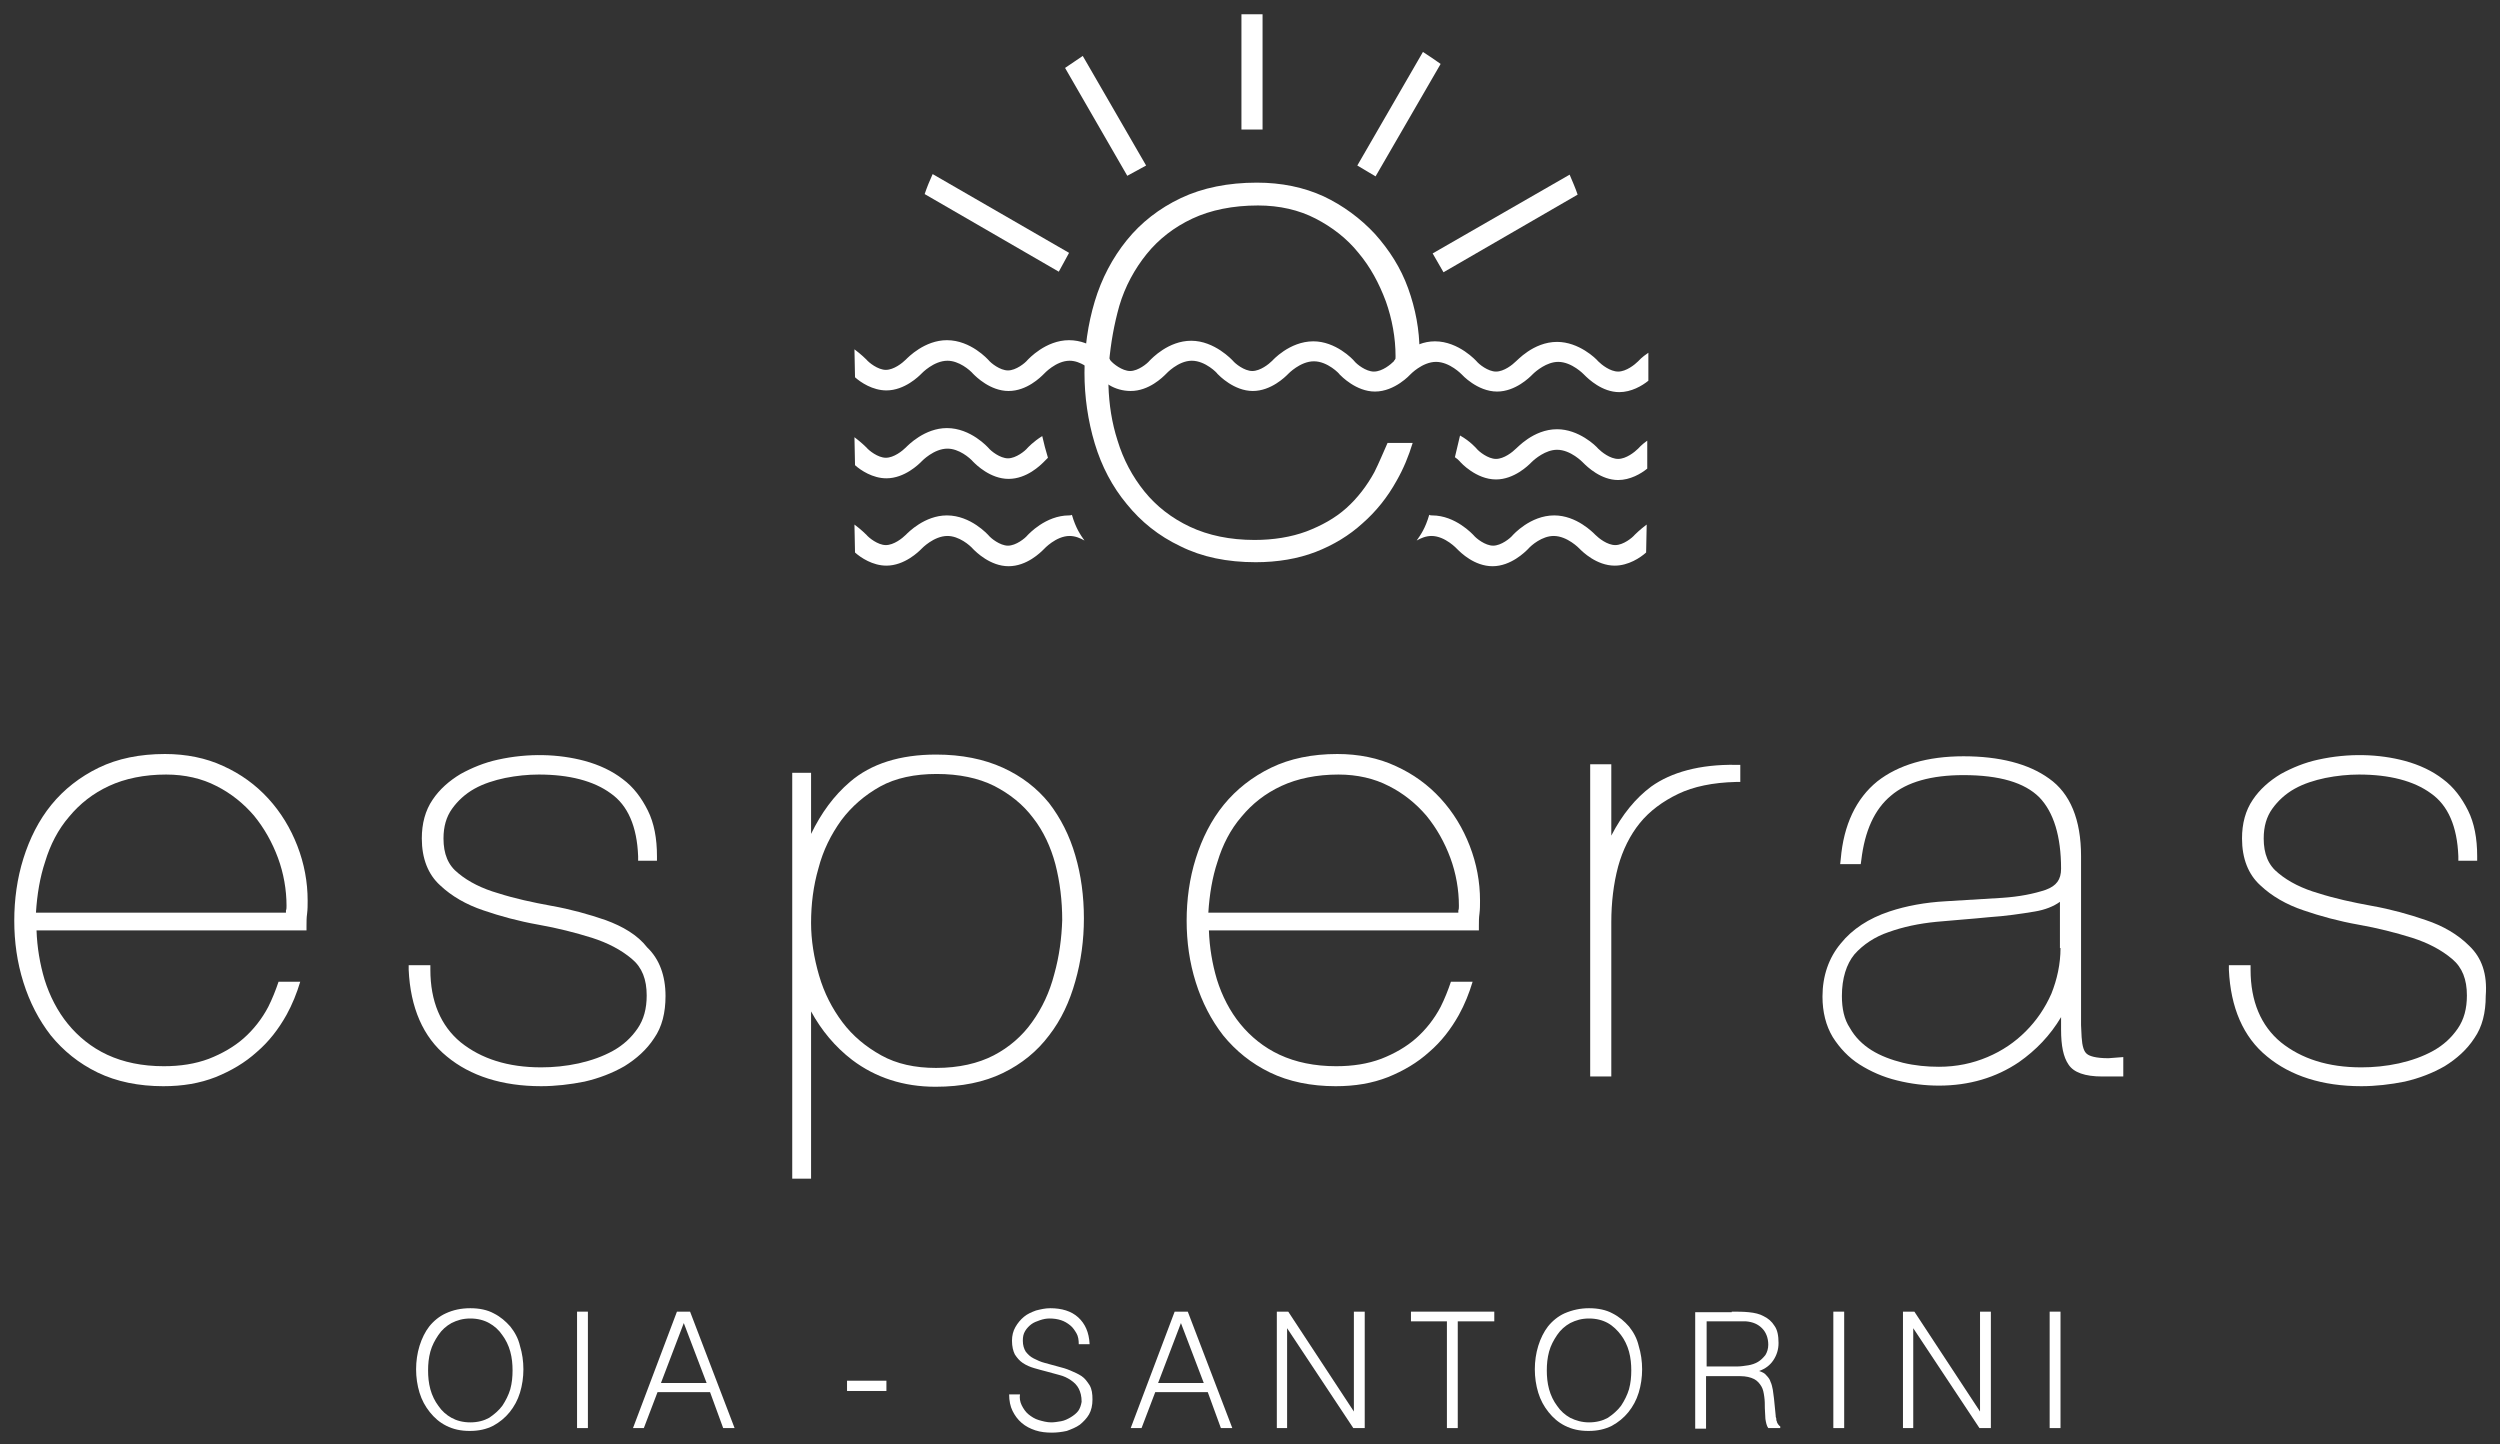 <?xml version="1.0" encoding="utf-8"?>
<!-- Generator: Adobe Illustrator 25.4.1, SVG Export Plug-In . SVG Version: 6.00 Build 0)  -->
<svg version="1.1" id="Layer_1" xmlns="http://www.w3.org/2000/svg" xmlns:xlink="http://www.w3.org/1999/xlink" x="0px" y="0px"
	 viewBox="0 0 438 253" style="enable-background:new 0 0 438 253;" xml:space="preserve">
<rect x="0" y="0" width="438" height="253" fill="#333333" stroke="none"/>
<style type="text/css">
	.st0{fill:#FFFFFF;}
</style>
<g>
	<g>
		<path class="st0" d="M82.4,229.2c1.6,0,3,0.3,4.1,0.9c1.2,0.6,2.1,1.4,2.9,2.3c0.8,1,1.4,2.1,1.7,3.4c0.4,1.3,0.6,2.7,0.6,4.1
			c0,1.4-0.2,2.8-0.6,4.1c-0.4,1.3-1,2.4-1.8,3.4c-0.8,1-1.8,1.8-2.9,2.4c-1.2,0.6-2.5,0.9-4.1,0.9c-1.6,0-2.9-0.3-4.1-0.9
			c-1.2-0.6-2.1-1.4-2.9-2.4c-0.8-1-1.4-2.1-1.8-3.4c-0.4-1.3-0.6-2.7-0.6-4.1c0-1.4,0.2-2.8,0.6-4.1c0.4-1.3,1-2.5,1.7-3.4
			c0.8-1,1.8-1.8,2.9-2.3C79.4,229.5,80.8,229.2,82.4,229.2z M82.4,249.2c1.3,0,2.4-0.3,3.3-0.8c0.9-0.6,1.7-1.3,2.3-2.1
			c0.6-0.9,1.1-1.9,1.4-2.9c0.3-1.1,0.4-2.2,0.4-3.3c0-1.1-0.1-2.2-0.4-3.3c-0.3-1.1-0.8-2.1-1.4-2.9c-0.6-0.9-1.4-1.6-2.3-2.1
			c-0.9-0.5-2-0.8-3.3-0.8c-1.3,0-2.3,0.3-3.3,0.8c-0.9,0.5-1.7,1.2-2.3,2.1c-0.6,0.9-1.1,1.8-1.4,2.9c-0.3,1.1-0.4,2.2-0.4,3.3
			c0,1.1,0.1,2.2,0.4,3.3c0.3,1.1,0.8,2.1,1.4,2.9c0.6,0.9,1.4,1.6,2.3,2.1C80,248.9,81.1,249.2,82.4,249.2z"/>
		<path class="st0" d="M103,229.8v20.4h-1.9v-20.4H103z"/>
		<path class="st0" d="M120.9,229.8l7.8,20.4h-2l-2.3-6.3h-9.2l-2.4,6.3h-1.9l7.7-20.4H120.9z M119.8,231.8l-4,10.5h8L119.8,231.8z"
			/>
		<path class="st0" d="M155.3,241.9v1.8h-6.9v-1.8H155.3z"/>
		<path class="st0" d="M179,246.2c0.3,0.6,0.7,1.2,1.2,1.6s1.1,0.8,1.8,1c0.7,0.2,1.4,0.4,2.2,0.4c0.5,0,1.1-0.1,1.7-0.2
			c0.6-0.1,1.2-0.4,1.7-0.7c0.5-0.3,1-0.7,1.3-1.1c0.3-0.4,0.5-1,0.6-1.6c0-1-0.2-1.7-0.5-2.3c-0.3-0.6-0.8-1.1-1.4-1.5
			c-0.6-0.4-1.2-0.7-2-0.9c-0.7-0.2-1.5-0.4-2.2-0.6c-0.8-0.2-1.5-0.4-2.2-0.6c-0.7-0.2-1.4-0.5-2-0.9c-0.6-0.4-1-0.9-1.4-1.5
			c-0.3-0.6-0.5-1.4-0.5-2.4c0-0.9,0.2-1.7,0.6-2.4c0.4-0.7,0.9-1.3,1.5-1.8c0.6-0.5,1.3-0.8,2.1-1.1c0.8-0.2,1.6-0.4,2.5-0.4
			c2,0,3.7,0.5,4.9,1.6c1.2,1.1,1.9,2.6,2,4.7h-1.9c0-0.7-0.1-1.4-0.4-1.9s-0.6-1-1.1-1.4c-0.5-0.4-1-0.7-1.6-0.9
			c-0.6-0.2-1.3-0.3-2-0.3c-0.6,0-1.1,0.1-1.7,0.3c-0.6,0.2-1.1,0.4-1.5,0.7c-0.4,0.3-0.8,0.7-1.1,1.2c-0.3,0.5-0.4,1-0.4,1.7
			c0,0.8,0.2,1.4,0.5,1.9c0.4,0.5,0.8,0.9,1.4,1.2c0.6,0.3,1.2,0.6,2,0.8c0.7,0.2,1.5,0.4,2.2,0.6c0.8,0.2,1.5,0.4,2.2,0.7
			c0.7,0.3,1.4,0.6,2,1c0.6,0.4,1,1,1.4,1.6c0.4,0.7,0.5,1.5,0.5,2.5c0,1-0.2,1.9-0.6,2.6c-0.4,0.7-1,1.3-1.6,1.8
			c-0.7,0.5-1.5,0.8-2.3,1.1c-0.9,0.2-1.8,0.3-2.6,0.3c-1,0-2-0.1-2.9-0.4c-0.9-0.3-1.7-0.7-2.4-1.3c-0.7-0.6-1.2-1.3-1.6-2.1
			c-0.4-0.8-0.6-1.8-0.6-2.9h1.9C178.6,244.9,178.7,245.6,179,246.2z"/>
		<path class="st0" d="M208.1,229.8l7.8,20.4h-2l-2.3-6.3h-9.2l-2.4,6.3h-1.9l7.7-20.4H208.1z M206.9,231.8l-4,10.5h8L206.9,231.8z"
			/>
		<path class="st0" d="M225.7,229.8l11.5,17.5v-17.5h1.9v20.4h-2l-11.6-17.5v17.5h-1.8v-20.4H225.7z"/>
		<path class="st0" d="M247.2,231.5v-1.7h14.6v1.7h-6.4v18.7h-1.9v-18.7H247.2z"/>
		<path class="st0" d="M278.4,229.2c1.6,0,3,0.3,4.1,0.9c1.2,0.6,2.1,1.4,2.9,2.3c0.8,1,1.4,2.1,1.7,3.4c0.4,1.3,0.6,2.7,0.6,4.1
			c0,1.4-0.2,2.8-0.6,4.1c-0.4,1.3-1,2.4-1.8,3.4c-0.8,1-1.8,1.8-2.9,2.4c-1.2,0.6-2.5,0.9-4.1,0.9c-1.6,0-2.9-0.3-4.1-0.9
			c-1.2-0.6-2.1-1.4-2.9-2.4c-0.8-1-1.4-2.1-1.8-3.4c-0.4-1.3-0.6-2.7-0.6-4.1c0-1.4,0.2-2.8,0.6-4.1c0.4-1.3,1-2.5,1.7-3.4
			c0.8-1,1.8-1.8,2.9-2.3C275.5,229.5,276.9,229.2,278.4,229.2z M278.4,249.2c1.3,0,2.4-0.3,3.3-0.8c0.9-0.6,1.7-1.3,2.3-2.1
			c0.6-0.9,1.1-1.9,1.4-2.9c0.3-1.1,0.4-2.2,0.4-3.3c0-1.1-0.1-2.2-0.4-3.3c-0.3-1.1-0.8-2.1-1.4-2.9s-1.4-1.6-2.3-2.1
			c-0.9-0.5-2-0.8-3.3-0.8c-1.3,0-2.3,0.3-3.3,0.8c-0.9,0.5-1.7,1.2-2.3,2.1s-1.1,1.8-1.4,2.9c-0.3,1.1-0.4,2.2-0.4,3.3
			c0,1.1,0.1,2.2,0.4,3.3c0.3,1.1,0.8,2.1,1.4,2.9c0.6,0.9,1.4,1.6,2.3,2.1C276.1,248.9,277.2,249.2,278.4,249.2z"/>
		<path class="st0" d="M303.4,229.8c1,0,2,0,3,0.1c1,0.1,1.9,0.3,2.6,0.7c0.8,0.4,1.4,0.9,1.9,1.7c0.5,0.7,0.7,1.7,0.7,3
			c0,1.1-0.3,2.1-0.9,3c-0.6,0.9-1.4,1.5-2.5,1.9c0.6,0.2,1,0.4,1.3,0.8c0.3,0.3,0.6,0.7,0.7,1.1c0.2,0.4,0.3,0.9,0.4,1.4
			s0.1,1,0.2,1.5l0.3,3c0,0.2,0,0.3,0.1,0.5c0,0.2,0,0.4,0.1,0.5c0,0.2,0.1,0.3,0.2,0.5c0.1,0.1,0.2,0.3,0.4,0.4v0.3h-2.1
			c-0.3-0.4-0.4-1-0.5-1.6c0-0.6-0.1-1.3-0.1-1.9c0-0.7,0-1.3-0.1-2c-0.1-0.7-0.2-1.3-0.5-1.8c-0.3-0.5-0.7-1-1.3-1.3
			c-0.6-0.3-1.4-0.5-2.4-0.5h-6v9.2h-1.9v-20.4H303.4z M306.3,239.2c0.6-0.1,1.2-0.3,1.7-0.6c0.5-0.3,0.9-0.7,1.3-1.2
			c0.3-0.5,0.5-1.1,0.5-1.8c0-1.2-0.4-2.2-1.1-2.9c-0.7-0.7-1.6-1.1-2.8-1.2c-0.4,0-0.8,0-1.2,0c-0.4,0-0.8,0-1.2,0h-4.5v7.9h5.5
			C305,239.4,305.6,239.3,306.3,239.2z"/>
		<path class="st0" d="M323.1,229.8v20.4h-1.9v-20.4H323.1z"/>
		<path class="st0" d="M335.4,229.8l11.5,17.5v-17.5h1.9v20.4h-2l-11.6-17.5v17.5h-1.8v-20.4H335.4z"/>
		<path class="st0" d="M361,229.8v20.4h-1.9v-20.4H361z"/>
	</g>
	<g>
		<g>
			<g>
				<g>
					<path class="st0" d="M255.9,81c0,0,2.7,3,6.2,3c3.2,0,5.7-2.5,6.1-2.9l0.1-0.1c0.6-0.6,2.5-2.2,4.5-2.2c2.4,0,4.5,2.2,4.5,2.2
						l0.1,0.1l0,0c0.7,0.7,3.1,3,6.1,3c2.1,0,4-1.1,5.1-2v-4.9c-1,0.7-1.6,1.4-1.6,1.4c-0.6,0.6-2.1,1.8-3.5,1.8
						c-1.4,0-2.9-1.2-3.5-1.8l0,0c-0.4-0.5-3.4-3.4-7.2-3.4c-4.2,0-7.1,3.4-7.2,3.4c-0.6,0.6-2.1,1.8-3.5,1.8c-1.4,0-3-1.3-3.4-1.8
						c0,0-1.1-1.3-2.9-2.3c-0.3,1.3-0.6,2.5-0.9,3.8C255.5,80.5,255.9,81,255.9,81z"/>
				</g>
				<g>
					<path class="st0" d="M180,78.5c-0.4,0.5-2,1.8-3.4,1.8c-1.4,0-3-1.3-3.4-1.8c-0.1-0.1-3.1-3.5-7.3-3.5c-3.9,0-6.8,3-7.2,3.4
						c-0.6,0.6-2.1,1.8-3.5,1.8c-1.4,0-3-1.3-3.4-1.8c-0.1-0.1-0.9-0.9-2.1-1.8l0.1,4.9c1,0.9,3.1,2.3,5.5,2.3
						c3.2,0,5.7-2.5,6.1-2.9l0.1-0.1c0,0,2.1-2.2,4.5-2.2c2,0,3.9,1.6,4.5,2.3c0.5,0.5,3,3,6.2,3c3.2,0,5.6-2.4,6.2-3l0,0
						c0,0,0.3-0.3,0.7-0.7c-0.4-1.3-0.7-2.5-1-3.8C181,77.4,180.1,78.4,180,78.5z"/>
				</g>
				<g>
					<path class="st0" d="M187.3,90.3c-4.1,0-7.1,3.3-7.3,3.5c-0.4,0.5-2,1.8-3.4,1.8c-1.4,0-3-1.3-3.4-1.8
						c-0.1-0.1-3.1-3.5-7.3-3.5c-3.9,0-6.8,3-7.2,3.4c-0.6,0.6-2.1,1.8-3.5,1.8c-1.4,0-3-1.3-3.4-1.8c-0.1-0.1-0.9-0.9-2.1-1.8
						l0.1,4.9c1,0.9,3.1,2.3,5.5,2.3c3.2,0,5.7-2.5,6.1-2.9l0.1-0.1c0,0,2.1-2.2,4.5-2.2c2,0,3.9,1.6,4.5,2.3c0.5,0.5,3,3,6.2,3
						c3.2,0,5.6-2.4,6.2-3l0,0c0,0,2.1-2.3,4.5-2.3c1,0,1.9,0.4,2.6,0.8c-0.7-1-1.5-2.1-2.2-4.5C187.6,90.3,187.4,90.3,187.3,90.3z"
						/>
				</g>
				<g>
					<path class="st0" d="M250.9,90.3c4.1,0,7.1,3.3,7.3,3.5c0.4,0.5,2,1.8,3.4,1.8c1.4,0,3-1.3,3.4-1.8c0.1-0.1,3.1-3.5,7.3-3.5
						c3.9,0,6.8,3,7.2,3.4c0.6,0.6,2.1,1.8,3.5,1.8c1.4,0,3-1.3,3.4-1.8c0.1-0.1,0.9-0.9,2.1-1.8l-0.1,4.9c-1,0.9-3.1,2.3-5.5,2.3
						c-3.2,0-5.7-2.5-6.1-2.9l-0.1-0.1c0,0-2.1-2.2-4.5-2.2c-2,0-3.9,1.6-4.5,2.3c-0.5,0.5-3,3-6.2,3c-3.2,0-5.6-2.4-6.2-3l0,0
						c0,0-2.1-2.3-4.5-2.3c-1,0-1.9,0.4-2.6,0.8c0.7-1,1.5-2.1,2.2-4.5C250.6,90.3,250.7,90.3,250.9,90.3z"/>
				</g>
			</g>
			<g>
				<g>
					<path class="st0" d="M252.9,47.7l23.5-13.6c-0.4-1.2-0.9-2.3-1.4-3.5l-24,13.8L252.9,47.7z"/>
				</g>
			</g>
			<g>
				<g>
					<path class="st0" d="M221.2,22.8V2.5c-0.6,0-1.2,0-1.8,0c-0.6,0-1.2,0-1.9,0v20.2H221.2z"/>
				</g>
			</g>
			<g>
				<g>
					<path class="st0" d="M187.3,44.3l-23.9-13.8c-0.5,1.1-1,2.3-1.4,3.5l23.5,13.6L187.3,44.3z"/>
				</g>
			</g>
			<g>
				<g>
					<path class="st0" d="M241,30.9l11.4-19.7c-1-0.7-2-1.4-3.1-2.1L237.8,29L241,30.9z"/>
				</g>
			</g>
			<g>
				<g>
					<path class="st0" d="M200.8,29L189.7,9.8c-1,0.7-2.1,1.4-3.1,2.1l10.9,18.9L200.8,29z"/>
				</g>
			</g>
			<g>
				<g>
					<path class="st0" d="M240.8,82.7c-1.3,2.4-3,4.6-4.9,6.3c-2,1.8-4.4,3.1-7,4.1c-2.7,1-5.8,1.5-9.1,1.5c-4.3,0-8.1-0.8-11.3-2.3
						c-3.2-1.5-5.9-3.6-8-6.2c-2.1-2.6-3.7-5.6-4.7-8.9c-1-3.1-1.5-6.3-1.6-9.7l0.1-3.9c0.3-3.5,0.9-6.8,1.8-10
						c1-3.4,2.7-6.5,4.8-9.1c2.1-2.6,4.8-4.7,8-6.2c3.2-1.5,7.1-2.3,11.5-2.3c3.8,0,7.2,0.8,10.1,2.3c2.9,1.5,5.5,3.5,7.5,6
						c2.1,2.5,3.6,5.3,4.8,8.5c1.1,3.1,1.7,6.4,1.7,9.6c0,0.3,0,0.6-0.1,0.9c0,0.1,0,0.2,0,0.4c0,0,4,1.3,4.1,0.6
						c0.1-0.9,0.2-1.8,0.2-2.7c0-3.8-0.7-7.5-2-11.1c-1.3-3.6-3.3-6.7-5.8-9.5c-2.5-2.7-5.6-5-9-6.6c-3.5-1.6-7.4-2.4-11.7-2.4
						c-5,0-9.5,0.9-13.3,2.7c-3.8,1.8-7,4.3-9.5,7.4c-2.5,3.1-4.4,6.7-5.6,10.7c-1.2,4-1.8,8.2-1.8,12.5c0,4.2,0.6,8.4,1.8,12.4
						c1.2,4,3.1,7.6,5.6,10.6c2.5,3.1,5.6,5.6,9.4,7.4c3.8,1.9,8.2,2.8,13.2,2.8c3.8,0,7.4-0.6,10.5-1.8c3.1-1.2,5.9-2.9,8.2-5
						c2.4-2.1,4.4-4.6,6-7.5c1.2-2.1,2.1-4.3,2.8-6.6h-4.4C242.3,79.4,241.6,81.1,240.8,82.7z"/>
				</g>
			</g>
		</g>
		<g>
			<g>
				<path class="st0" d="M47,176.4c-1.1,2.1-2.6,4-4.3,5.5c-1.7,1.5-3.8,2.7-6.1,3.6c-2.4,0.9-5,1.3-7.9,1.3c-3.8,0-7.1-0.7-9.9-2
					c-2.8-1.3-5.1-3.2-6.9-5.4c-1.8-2.2-3.2-4.9-4.1-7.8c-0.8-2.7-1.3-5.6-1.4-8.6h47.3v-0.8c0-0.7,0-1.4,0.1-2.1
					c0.1-0.8,0.1-1.5,0.1-2.3c0-3.3-0.6-6.5-1.8-9.6c-1.2-3.1-2.9-5.9-5.1-8.3c-2.2-2.4-4.8-4.3-7.9-5.7c-3-1.4-6.5-2.1-10.2-2.1
					c-4.4,0-8.3,0.8-11.6,2.4c-3.3,1.6-6.1,3.8-8.3,6.5c-2.2,2.7-3.8,5.9-4.9,9.4c-1.1,3.5-1.6,7.2-1.6,10.9c0,3.7,0.5,7.3,1.6,10.8
					c1.1,3.5,2.7,6.6,4.8,9.3c2.2,2.7,4.9,4.9,8.2,6.5c3.3,1.6,7.2,2.4,11.5,2.4c3.4,0,6.4-0.5,9.2-1.6c2.7-1.1,5.1-2.5,7.2-4.4
					c2.1-1.8,3.8-4,5.2-6.5c1-1.8,1.8-3.8,2.4-5.8h-3.8C48.3,173.5,47.7,175,47,176.4z M7.9,151c0.9-3,2.3-5.7,4.2-7.9
					c1.9-2.3,4.2-4.1,7-5.4c2.8-1.3,6.2-2,10-2c3.3,0,6.3,0.7,8.8,2c2.6,1.3,4.8,3.1,6.6,5.2c1.8,2.2,3.2,4.7,4.2,7.4
					c1,2.7,1.5,5.6,1.5,8.4c0,0.3,0,0.6-0.1,0.8c0,0.1,0,0.2,0,0.4H6.3C6.5,156.7,7,153.7,7.9,151z"/>
			</g>
			<g>
				<path class="st0" d="M252.4,176.4c-1.1,2.1-2.6,4-4.3,5.5c-1.7,1.5-3.8,2.7-6.1,3.6c-2.4,0.9-5,1.3-7.9,1.3
					c-3.8,0-7.1-0.7-9.9-2c-2.8-1.3-5.1-3.2-6.9-5.4c-1.8-2.2-3.2-4.9-4.1-7.8c-0.8-2.7-1.3-5.6-1.4-8.6h47.3v-0.8
					c0-0.7,0-1.4,0.1-2.1c0.1-0.8,0.1-1.5,0.1-2.3c0-3.3-0.6-6.5-1.8-9.6c-1.2-3.1-2.9-5.9-5.1-8.3c-2.2-2.4-4.8-4.3-7.9-5.7
					c-3-1.4-6.5-2.1-10.2-2.1c-4.4,0-8.3,0.8-11.6,2.4c-3.3,1.6-6.1,3.8-8.3,6.5c-2.2,2.7-3.8,5.9-4.9,9.4
					c-1.1,3.5-1.6,7.2-1.6,10.9c0,3.7,0.5,7.3,1.6,10.8c1.1,3.5,2.7,6.6,4.8,9.3c2.2,2.7,4.9,4.9,8.2,6.5c3.3,1.6,7.2,2.4,11.5,2.4
					c3.4,0,6.4-0.5,9.2-1.6c2.7-1.1,5.1-2.5,7.2-4.4c2.1-1.8,3.8-4,5.2-6.5c1-1.8,1.8-3.8,2.4-5.8h-3.8
					C253.7,173.5,253.1,175,252.4,176.4z M213.3,151c0.9-3,2.3-5.7,4.2-7.9c1.9-2.3,4.2-4.1,7-5.4c2.8-1.3,6.2-2,10-2
					c3.3,0,6.3,0.7,8.8,2c2.6,1.3,4.8,3.1,6.6,5.2c1.8,2.2,3.2,4.7,4.2,7.4c1,2.7,1.5,5.6,1.5,8.4c0,0.3,0,0.6-0.1,0.8
					c0,0.1,0,0.2,0,0.4h-43.8C211.9,156.7,212.4,153.7,213.3,151z"/>
			</g>
			<g>
				<path class="st0" d="M106.1,161.2c-2.9-1-6.1-1.9-9.5-2.5c-3.3-0.6-6.5-1.3-9.3-2.2c-2.8-0.8-5.2-2-7-3.5
					c-1.8-1.4-2.6-3.4-2.6-6.1c0-2.1,0.5-3.8,1.5-5.2c1-1.4,2.3-2.6,3.9-3.5c1.6-0.9,3.5-1.5,5.4-1.9c2-0.4,4-0.6,5.9-0.6
					c5.3,0,9.6,1.1,12.6,3.3c3,2.1,4.6,5.8,4.8,11l0,0.8h3.3v-0.8c0-3.1-0.5-5.8-1.6-8c-1.1-2.2-2.5-4.1-4.4-5.5
					c-1.8-1.4-4.1-2.5-6.7-3.2c-4.5-1.2-9.8-1.4-15.2-0.2c-2.3,0.5-4.5,1.4-6.5,2.5c-2,1.2-3.7,2.7-4.9,4.5
					c-1.3,1.9-1.9,4.2-1.9,6.8c0,3.5,1.1,6.3,3.2,8.2c2,1.9,4.6,3.4,7.6,4.4c2.9,1,6.2,1.9,9.6,2.5c3.4,0.6,6.5,1.4,9.4,2.3
					c2.8,0.9,5.1,2.1,7,3.7c1.8,1.5,2.6,3.6,2.6,6.4c0,2.3-0.5,4.2-1.6,5.8c-1.1,1.6-2.5,2.9-4.3,3.9c-1.8,1-3.8,1.7-6,2.2
					c-2.3,0.5-4.5,0.7-6.6,0.7c-5.8,0-10.5-1.5-14.1-4.4c-3.5-2.9-5.3-7.2-5.3-12.7v-0.8h-3.8l0,0.8c0.3,6.6,2.5,11.8,6.7,15.2
					c4.1,3.4,9.7,5.2,16.5,5.2c2.5,0,5.1-0.3,7.6-0.8c2.6-0.6,4.9-1.5,7-2.7c2.1-1.3,3.9-2.9,5.2-4.9c1.4-2,2-4.5,2-7.4
					c0-3.6-1.1-6.5-3.2-8.5C111.7,163.8,109.1,162.3,106.1,161.2z"/>
			</g>
			<g>
				<path class="st0" d="M183.8,140.7c-2.1-2.6-4.8-4.7-8.1-6.2c-3.3-1.5-7.2-2.3-11.7-2.3c-6.3,0-11.4,1.6-15.1,4.8
					c-2.8,2.4-5,5.4-6.8,9.1v-10.7h-3.3v71.1h3.3v-29.3c1.8,3.3,4.2,6.2,7.2,8.5c4.1,3.1,9,4.7,14.6,4.7c4.6,0,8.5-0.8,11.8-2.4
					c3.3-1.6,6-3.8,8.1-6.6c2.1-2.7,3.6-5.9,4.6-9.5c1-3.5,1.5-7.2,1.5-11c0-3.9-0.5-7.6-1.5-11
					C187.4,146.4,185.8,143.3,183.8,140.7z M184.7,170.7c-0.8,3.1-2.1,5.9-3.9,8.4c-1.7,2.4-4,4.4-6.7,5.8
					c-2.7,1.4-6.1,2.2-10.1,2.2c-3.7,0-6.9-0.7-9.6-2.2c-2.7-1.5-5-3.4-6.8-5.8c-1.8-2.4-3.2-5.1-4.1-8.2c-0.9-3.1-1.4-6.2-1.4-9.2
					c0-3.3,0.4-6.5,1.3-9.6c0.8-3.1,2.2-5.9,4-8.4c1.8-2.4,4.1-4.4,6.8-5.9c2.7-1.5,6.1-2.2,9.9-2.2c3.9,0,7.3,0.7,10.1,2.1
					c2.7,1.4,5,3.2,6.8,5.6c1.8,2.3,3.1,5.1,3.9,8.1c0.8,3.1,1.2,6.4,1.2,9.8C186,164.3,185.6,167.5,184.7,170.7z"/>
			</g>
			<g>
				<path class="st0" d="M289.3,137.8c-2.7,2-5.1,4.9-7,8.6v-12.5h-3.7v54.7h3.7v-27c0-3.5,0.4-6.8,1.2-9.8c0.8-2.9,2.1-5.5,3.8-7.6
					c1.7-2.1,4-3.8,6.7-5.1c2.7-1.3,6.1-2,10.1-2.1l0.8,0v-3h-0.8C297.8,133.9,292.8,135.3,289.3,137.8z"/>
			</g>
			<g>
				<path class="st0" d="M365.7,184.7c-0.6-0.4-0.9-1.4-1-3l-0.1-2.1V150c0-6.4-1.9-11-5.6-13.6c-3.6-2.6-8.7-3.9-15-3.9
					c-6.3,0-11.4,1.5-15.1,4.4c-3.7,3-5.9,7.6-6.4,13.6l-0.1,0.9h3.6l0.1-0.7c0.6-5.1,2.3-8.9,5.2-11.3c2.8-2.4,7.1-3.6,12.7-3.6
					c6.3,0,10.7,1.3,13.3,3.9c2.5,2.6,3.8,6.8,3.8,12.5c0,1.9-0.8,3-2.7,3.7c-2.1,0.7-4.6,1.2-7.6,1.4c-3.1,0.2-6.5,0.4-9.9,0.6
					c-3.6,0.2-6.9,0.8-9.9,1.8c-3.6,1.2-6.5,3.1-8.5,5.6c-2.1,2.5-3.2,5.7-3.2,9.3c0,2.7,0.6,5.1,1.8,7.1c1.2,1.9,2.8,3.6,4.7,4.8
					c1.9,1.2,4.1,2.2,6.6,2.8c2.4,0.6,4.9,0.9,7.3,0.9c5.3,0,10-1.4,14-4.1c3-2.1,5.5-4.7,7.4-7.9v2.2c0,2.8,0.4,4.8,1.3,6.1
					c0.9,1.4,2.9,2.1,5.9,2.1h3.7v-3.4l-2.6,0.2C367.1,185.4,366.1,185,365.7,184.7z M361,166.1c0,2.8-0.6,5.5-1.6,8
					c-1.1,2.5-2.6,4.7-4.5,6.6c-1.9,1.9-4.1,3.4-6.7,4.5c-2.6,1.1-5.4,1.7-8.5,1.7c-2.1,0-4.2-0.2-6.3-0.7c-2-0.5-3.9-1.2-5.5-2.2
					c-1.6-1-2.9-2.3-3.8-3.9c-1-1.5-1.4-3.4-1.4-5.6c0-3.1,0.8-5.6,2.2-7.3c1.5-1.7,3.6-3.1,6-3.9c2.5-0.9,5.3-1.5,8.4-1.8
					c3.1-0.3,6.2-0.5,9.1-0.8c3-0.2,5.7-0.6,8.1-1c1.8-0.3,3.3-0.9,4.4-1.7V166.1z"/>
			</g>
			<g>
				<path class="st0" d="M432.6,165.7c-2-2-4.6-3.5-7.6-4.5c-2.9-1-6.1-1.9-9.5-2.5c-3.3-0.6-6.5-1.3-9.3-2.2c-2.8-0.8-5.2-2-7-3.5
					c-1.8-1.4-2.6-3.4-2.6-6.1c0-2.1,0.5-3.8,1.5-5.2c1-1.4,2.3-2.6,3.9-3.5c1.6-0.9,3.5-1.5,5.4-1.9c2-0.4,4-0.6,5.9-0.6
					c5.3,0,9.6,1.1,12.6,3.3c3,2.1,4.6,5.8,4.8,11l0,0.8h3.3v-0.8c0-3.1-0.5-5.8-1.6-8c-1.1-2.2-2.5-4.1-4.4-5.5
					c-1.8-1.4-4.1-2.5-6.7-3.2c-4.5-1.2-9.8-1.4-15.2-0.2c-2.3,0.5-4.5,1.4-6.5,2.5c-2,1.2-3.7,2.7-4.9,4.5
					c-1.3,1.9-1.9,4.2-1.9,6.8c0,3.5,1.1,6.3,3.2,8.2c2,1.9,4.6,3.4,7.6,4.4c2.9,1,6.2,1.9,9.6,2.5c3.4,0.6,6.5,1.4,9.4,2.3
					c2.8,0.9,5.1,2.1,7,3.7c1.8,1.5,2.6,3.6,2.6,6.4c0,2.3-0.5,4.2-1.6,5.8c-1.1,1.6-2.5,2.9-4.3,3.9c-1.8,1-3.8,1.7-6,2.2
					c-2.3,0.5-4.5,0.7-6.6,0.7c-5.8,0-10.5-1.5-14.1-4.4c-3.5-2.9-5.3-7.2-5.3-12.7v-0.8h-3.8l0,0.8c0.3,6.6,2.5,11.8,6.7,15.2
					c4.1,3.4,9.7,5.2,16.5,5.2c2.5,0,5.1-0.3,7.6-0.8c2.6-0.6,4.9-1.5,7-2.7c2.1-1.3,3.9-2.9,5.2-4.9c1.4-2,2-4.5,2-7.4
					C435.8,170.6,434.8,167.8,432.6,165.7z"/>
			</g>
		</g>
	</g>
	<g>
		<path class="st0" d="M287,63.3c-0.6,0.6-2.1,1.8-3.5,1.8c-1.4,0-2.9-1.2-3.5-1.8l0,0c-0.4-0.5-3.4-3.4-7.2-3.4
			c-4.2,0-7.1,3.4-7.2,3.4c-0.6,0.6-2.1,1.8-3.5,1.8c-1.4,0-3-1.3-3.4-1.8c0,0-3.1-3.5-7.3-3.5c-1,0-1.9,0.2-2.7,0.5
			c-2.2,0.7-3.7,2.2-4.3,2.7c-0.2,0.2-0.2,0.3-0.2,0.3c-0.5,0.5-2,1.8-3.5,1.8c-1.4,0-3-1.3-3.4-1.8c-0.3-0.4-3.3-3.5-7.2-3.5
			c-4.2,0-7.2,3.4-7.2,3.4c-0.6,0.6-2.1,1.8-3.5,1.8c-1.4,0-3-1.3-3.4-1.8c-0.1-0.1-3.2-3.5-7.3-3.5c-4,0-6.9,3.1-7.3,3.5l0,0
			c-0.4,0.5-2,1.8-3.4,1.8c-1.4,0-3-1.3-3.4-1.8c0,0-0.1-0.1-0.2-0.3c-0.6-0.6-2.1-2-4.3-2.8c-0.8-0.3-1.8-0.5-2.8-0.5
			c-4.1,0-7.1,3.3-7.3,3.5c-0.4,0.5-2,1.8-3.4,1.8c-1.4,0-3-1.3-3.4-1.8c-0.1-0.1-3.1-3.5-7.3-3.5c-3.9,0-6.8,3-7.2,3.4
			c-0.6,0.6-2.1,1.8-3.5,1.8c-1.4,0-3-1.3-3.4-1.8c-0.1-0.1-0.9-0.9-2.1-1.8l0.1,4.9c1,0.9,3.1,2.3,5.5,2.3c3.2,0,5.7-2.5,6.1-2.9
			l0.1-0.1c0,0,2.1-2.2,4.5-2.2c2,0,3.9,1.6,4.5,2.3c0.5,0.5,3,3,6.2,3c3.2,0,5.6-2.4,6.2-3l0,0c0,0,2.1-2.3,4.5-2.3
			c1,0,1.9,0.4,2.6,0.8c1.1,0.6,1.8,1.4,1.9,1.5c0.2,0.2,1.1,1.2,2.5,2c1,0.6,2.3,1,3.7,1c3.2,0,5.6-2.4,6.2-3l0,0
			c0,0,2.1-2.3,4.5-2.3c2.4,0,4.5,2.2,4.5,2.3c0.3,0.3,2.9,3,6.2,3c3.2,0,5.7-2.5,6.1-2.9l0.1-0.1c0,0,2.1-2.2,4.5-2.2
			c2.4,0,4.5,2.2,4.5,2.3c0.3,0.3,2.9,3,6.2,3c3.5,0,6.2-3,6.2-3s2.1-2.2,4.5-2.2c2.4,0,4.5,2.2,4.5,2.2c0,0,2.7,3,6.2,3
			c3.2,0,5.7-2.5,6.1-2.9l0.1-0.1c0.6-0.6,2.5-2.2,4.5-2.2c2.4,0,4.5,2.2,4.5,2.2l0.1,0.1l0,0c0.7,0.7,3.1,3,6.1,3
			c2.1,0,4-1.1,5.1-2v-4.9C287.6,62.6,287.1,63.2,287,63.3z"/>
	</g>
</g>
</svg>
